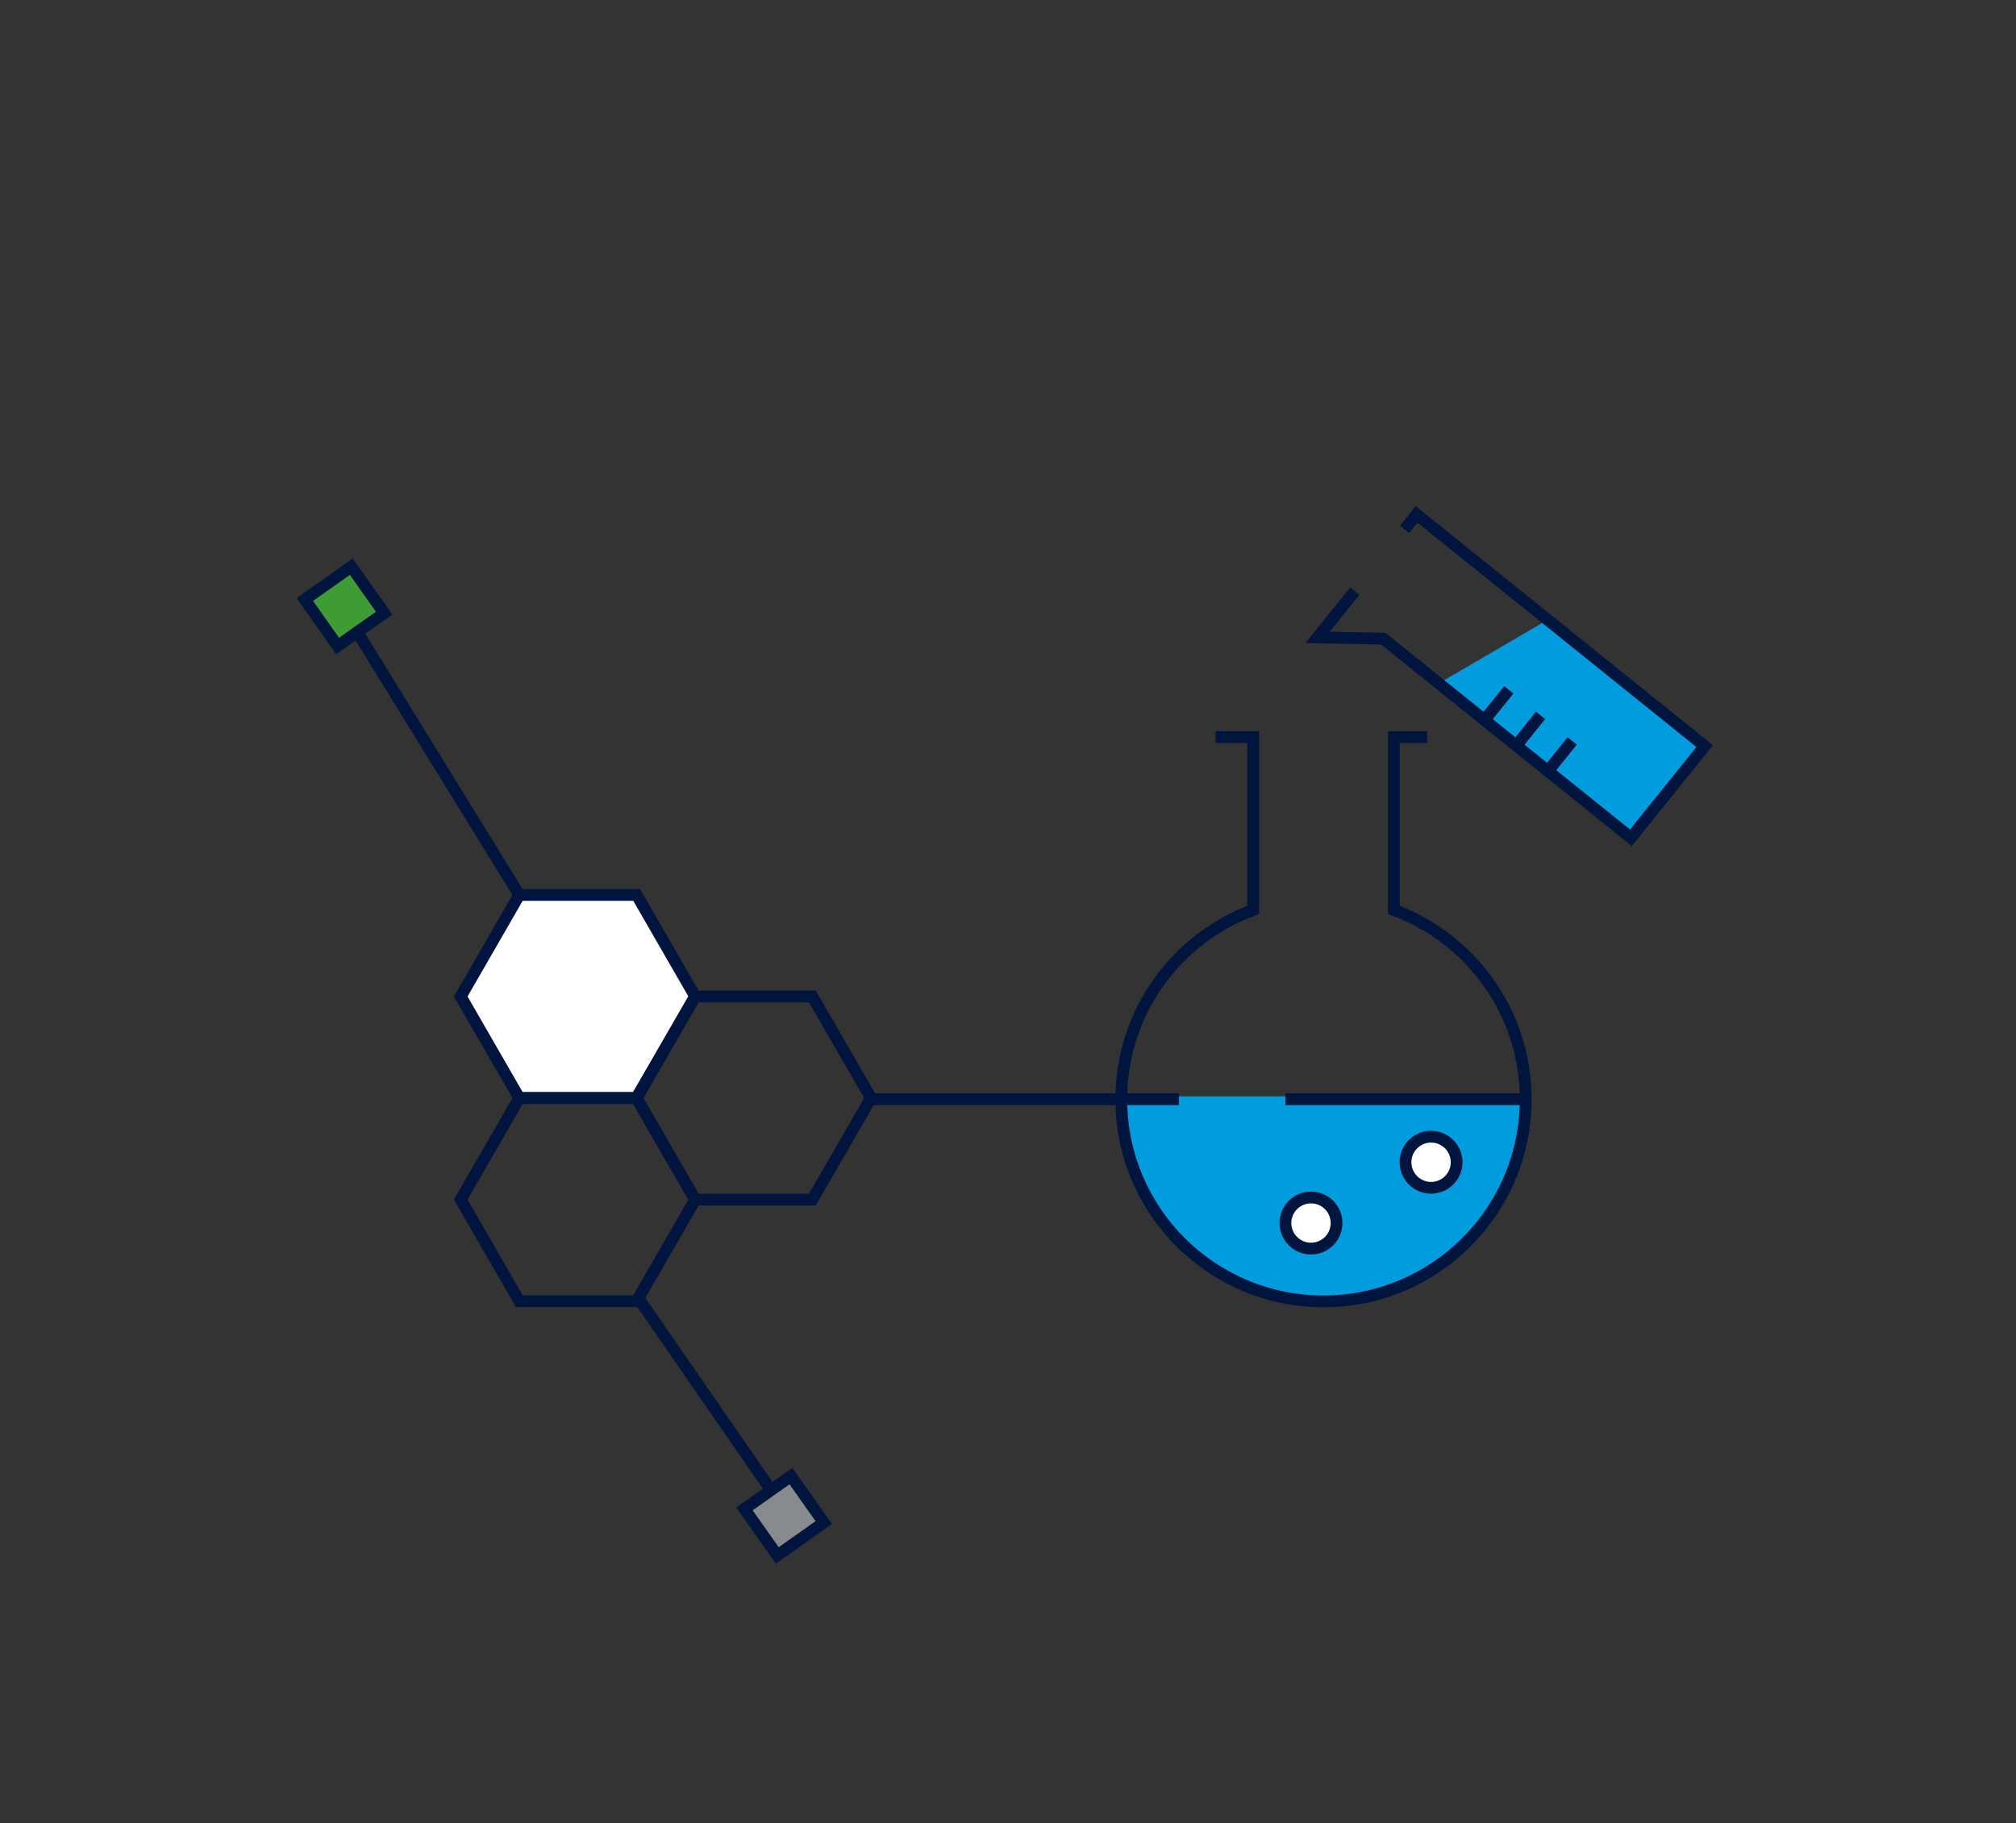 <?xml version="1.0" encoding="utf-8"?>
<!-- Generator: Adobe Illustrator 27.7.0, SVG Export Plug-In . SVG Version: 6.00 Build 0)  -->
<svg version="1.1" id="Layer_1" xmlns="http://www.w3.org/2000/svg" xmlns:xlink="http://www.w3.org/1999/xlink" x="0px" y="0px"
	 viewBox="0 0 171.09 154.74" style="enable-background:new 0 0 171.09 154.74;" xml:space="preserve">
<rect x="0" y="0" width="171.09" height="154.74" fill="#333333" stroke="none"/>
<style type="text/css">
	.st0{fill:#FFFFFF;stroke:#00153D;stroke-miterlimit:10;}
	.st1{fill:none;stroke:#00153D;stroke-miterlimit:10;}
	.st2{fill:none;stroke:#00153D;stroke-linecap:round;stroke-linejoin:round;stroke-miterlimit:10;}
	.st3{fill:none;stroke:#3F9C35;stroke-miterlimit:10;}
	.st4{fill:none;stroke:#888B8D;stroke-miterlimit:10;}
	.st5{fill:none;stroke:#009CDE;stroke-miterlimit:10;}
	.st6{fill:none;stroke:#63666A;stroke-miterlimit:10;}
	.st7{fill:#00153D;}
	.st8{fill:#888B8D;}
	.st9{fill:#3A9536;}
	.st10{fill:#009CDE;}
	.st11{fill:none;stroke:#888B8D;stroke-linecap:round;stroke-linejoin:round;stroke-miterlimit:10;}
	.st12{fill:#3F9C35;}
	.st13{fill:#63666A;}
	.st14{fill:none;stroke:#63666A;stroke-width:1.2;stroke-miterlimit:10;}
	.st15{fill:none;stroke:#63666A;stroke-width:1.2;stroke-linecap:round;stroke-miterlimit:10;}
	.st16{fill:#3F9C35;stroke:#00153D;stroke-miterlimit:10;}
	.st17{fill:#888B8D;stroke:#00153D;stroke-miterlimit:10;}
</style>
<g>
	<path class="st0" d="M572.76,406.39v-89.15h158.88v94.41H578.02C575.11,411.65,572.76,409.3,572.76,406.39z"/>
	<rect x="565.56" y="310.04" class="st1" width="173.02" height="114.79"/>
	<rect x="640" y="424.83" class="st1" width="22.04" height="13.73"/>
	<rect x="623.58" y="438.56" class="st1" width="55.32" height="6.24"/>
</g>
<g>
	<circle class="st2" cx="646.47" cy="356.21" r="30.65"/>
	<polyline class="st2" points="646.47,325.56 646.47,356.21 646.47,356.96 646.47,386.87 	"/>
	<polyline class="st2" points="677.12,356.21 647.42,356.21 646.47,356.21 	"/>
	<polyline class="st2" points="670.97,337.8 647.42,356.21 646.47,356.96 	"/>
	<polyline class="st1" points="628.66,347.38 615.81,333.79 588.25,333.79 	"/>
	<polyline class="st1" points="655.14,337.8 666.63,323 692.76,323 	"/>
	<polyline class="st1" points="670.97,349.47 680.57,337.8 707.74,337.8 	"/>
	<polyline class="st1" points="658.72,368.28 673.95,383.26 700.07,383.26 	"/>
	<rect x="588.25" y="337.8" class="st3" width="22.64" height="2.79"/>
	<rect x="588.25" y="343.42" class="st3" width="13.67" height="2.79"/>
	<rect x="677.95" y="326.22" class="st4" width="13.67" height="2.79"/>
	<rect x="588.25" y="349.04" class="st3" width="22.64" height="2.79"/>
	<rect x="588.25" y="354.67" class="st3" width="13.67" height="2.79"/>
	<rect x="693.24" y="340.59" class="st5" width="13.67" height="2.79"/>
	<rect x="588.25" y="360.29" class="st3" width="22.64" height="2.79"/>
	<rect x="684.27" y="345.98" class="st5" width="22.64" height="2.79"/>
	<rect x="588.25" y="365.92" class="st3" width="14.37" height="2.79"/>
	<rect x="588.25" y="371.54" class="st3" width="22.64" height="2.79"/>
	<rect x="588.25" y="377.17" class="st3" width="28.74" height="2.79"/>
	<rect x="674.98" y="386.87" class="st6" width="22.64" height="2.79"/>
	<rect x="674.98" y="392.49" class="st6" width="14.99" height="2.79"/>
	<path class="st1" d="M610.9,402.53h83.6c0,0,20.61-0.7,20.61-20.61c0-19.91,0-49.7,0-49.7"/>
</g>
<g id="Tablet">
	<rect x="459.58" y="362.18" class="st1" width="87.53" height="118.33"/>
	<rect x="465.18" y="376.21" class="st0" width="76.32" height="91.03"/>
	<line class="st1" x1="473.65" y1="388.87" x2="506.95" y2="388.66"/>
	<line class="st4" x1="473.65" y1="395.2" x2="531.4" y2="394.99"/>
	<line class="st5" x1="473.65" y1="399.02" x2="531.4" y2="398.81"/>
	<line class="st4" x1="473.65" y1="402.84" x2="531.4" y2="402.63"/>
	<rect x="475.05" y="446.02" class="st7" width="6.78" height="15.4"/>
	<rect x="487.75" y="427.82" class="st8" width="6.78" height="33.61"/>
	<rect x="500.46" y="435.17" class="st9" width="6.78" height="26.26"/>
	<rect x="513.16" y="426.42" class="st10" width="6.78" height="35.01"/>
	<rect x="525.86" y="410.66" class="st1" width="6.78" height="50.76"/>
	<polyline class="st6" points="471.27,413.44 471.27,464.88 536.43,464.57 	"/>
</g>
<g>
	<path class="st7" d="M536.57,450.4C536.57,450.4,536.57,450.4,536.57,450.4l8.32-0.42c0.66,1.99,1.57,3.92,2.72,5.73l-5.59,6.17
		l10.45,9.45l5.59-6.17c1.92,0.96,3.92,1.67,5.97,2.13l0.42,8.32c0,0,0,0,0,0l14.07-0.71l-0.42-8.32c1.99-0.66,3.92-1.57,5.73-2.71
		l6.17,5.59c0,0,0,0,0,0l9.45-10.45c0,0,0,0,0,0l-6.17-5.58c0.96-1.92,1.67-3.92,2.13-5.97l8.32-0.42L603,432.96l-8.32,0.42
		c-0.66-1.99-1.57-3.92-2.71-5.73l5.58-6.18c0,0,0,0,0,0l-10.45-9.45l-5.58,6.18c-1.92-0.96-3.92-1.67-5.97-2.13l-0.42-8.32
		l-14.07,0.71l0.42,8.32c-1.99,0.66-3.92,1.57-5.73,2.71l-6.17-5.59l-9.45,10.45l6.18,5.59c-0.96,1.92-1.67,3.92-2.13,5.97
		l-8.32,0.42L536.57,450.4z M554.24,438.36c4.35-15.76,24.78-16.78,30.69-1.54c1.01,2.6,1.15,5.49,0.41,8.18
		c-4.35,15.75-24.78,16.78-30.69,1.54C553.64,443.94,553.49,441.05,554.24,438.36z"/>
</g>
<g>
	<path class="st10" d="M598.87,481.18C598.87,481.18,598.87,481.18,598.87,481.18l5.44-0.27c0.43,1.3,1.02,2.56,1.77,3.74
		l-3.65,4.04c0,0,0,0,0,0l6.83,6.17c0,0,0,0,0,0l3.65-4.04c1.25,0.63,2.56,1.09,3.9,1.39l0.27,5.44c0,0,0,0,0,0l9.19-0.46
		c0,0,0,0,0,0l-0.27-5.44c1.3-0.43,2.56-1.02,3.74-1.77l4.03,3.65c0,0,0,0,0,0l6.17-6.83c0,0,0,0,0,0l-4.04-3.65
		c0.63-1.25,1.09-2.56,1.39-3.9l5.43-0.27c0,0,0,0,0,0l-0.46-9.19c0,0,0,0,0,0l-5.44,0.27c-0.43-1.3-1.02-2.56-1.77-3.74l3.65-4.04
		c0,0,0,0,0,0l-6.83-6.17c0,0,0,0,0,0l-3.65,4.04c-1.25-0.63-2.56-1.09-3.9-1.39l-0.27-5.44l-9.19,0.46c0,0,0,0,0,0l0.27,5.44
		c-1.3,0.43-2.56,1.02-3.74,1.77l-4.04-3.65c0,0,0,0,0,0l-6.17,6.83c0,0,0,0,0,0l4.04,3.65c-0.63,1.25-1.09,2.56-1.39,3.9
		l-5.44,0.27c0,0,0,0,0,0L598.87,481.18z M610.43,473.29c2.86-10.26,16.17-10.93,20.04-1.01c0.67,1.72,0.77,3.63,0.27,5.4
		c-2.86,10.26-16.16,10.92-20.04,1.01C610.03,476.97,609.93,475.06,610.43,473.29z"/>
</g>
<path class="st11" d="M598.72,491.94c-9.32,2.24-18.69-3.5-20.93-12.83"/>
<rect x="711.95" y="326.01" class="st12" width="5.98" height="5.98"/>
<rect x="606.57" y="399.54" class="st13" width="5.98" height="5.98"/>
<polyline class="st14" points="646.47,474.68 697.63,474.68 697.63,427.82 "/>
<rect x="648.47" y="414.75" class="st12" width="6.97" height="6.97"/>
<rect x="499.64" y="470.28" class="st1" width="6.97" height="6.97"/>
<polyline class="st15" points="501.56,357.46 501.56,347.38 560.04,347.38 "/>
<rect x="499.38" y="367.31" class="st5" width="4.5" height="4.5"/>
<g>
	<path class="st10" d="M129.48,93.06c0,9.48-7.68,17.16-17.16,17.16s-17.16-7.68-17.16-17.16H129.48z"/>
</g>
<polygon class="st10" points="122.11,58 131.34,52.61 144.67,63.33 138.41,71.11 "/>
<g>
	<path class="st1" d="M121.12,62.56h-2.83v14.67c6.53,2.43,11.19,8.7,11.19,16.07c0,9.48-7.68,17.16-17.16,17.16
		s-17.16-7.68-17.16-17.16c0-7.37,4.66-13.64,11.19-16.07V62.56h-3.19"/>
</g>
<line class="st1" x1="129.48" y1="93.3" x2="109.09" y2="93.3"/>
<line class="st1" x1="100.05" y1="93.3" x2="95.15" y2="93.3"/>
<line class="st1" x1="95.15" y1="93.3" x2="73.92" y2="93.3"/>
<polyline class="st1" points="114.98,50.17 111.82,54.1 117.39,54.21 138.41,71.11 144.67,63.33 120.22,43.66 119.2,44.93 "/>
<line class="st1" x1="125.98" y1="61.12" x2="128.05" y2="58.55"/>
<line class="st1" x1="128.68" y1="63.29" x2="130.74" y2="60.72"/>
<line class="st1" x1="131.37" y1="65.45" x2="133.43" y2="62.89"/>
<circle class="st0" cx="111.26" cy="103.81" r="2.17"/>
<circle class="st0" cx="121.45" cy="98.65" r="2.17"/>
<polygon class="st0" points="54.03,75.96 44.07,75.96 39.1,84.58 44.07,93.2 54.03,93.2 59,84.58 "/>
<polygon class="st1" points="54.03,93.2 44.07,93.2 39.1,101.82 44.07,110.44 54.03,110.44 59,101.82 "/>
<polygon class="st1" points="68.94,84.58 58.99,84.58 54.01,93.2 58.99,101.82 68.94,101.82 73.92,93.2 "/>
<line class="st1" x1="44.07" y1="75.96" x2="30.15" y2="53.37"/>
<rect x="26.81" y="49.04" transform="matrix(0.817 -0.577 0.577 0.817 -24.332 26.289)" class="st16" width="4.83" height="4.83"/>
<line class="st1" x1="54.01" y1="109.95" x2="65.63" y2="126.77"/>
<rect x="64.14" y="126.27" transform="matrix(-0.817 0.577 -0.577 -0.817 195.171 195.389)" class="st17" width="4.83" height="4.83"/>
</svg>
